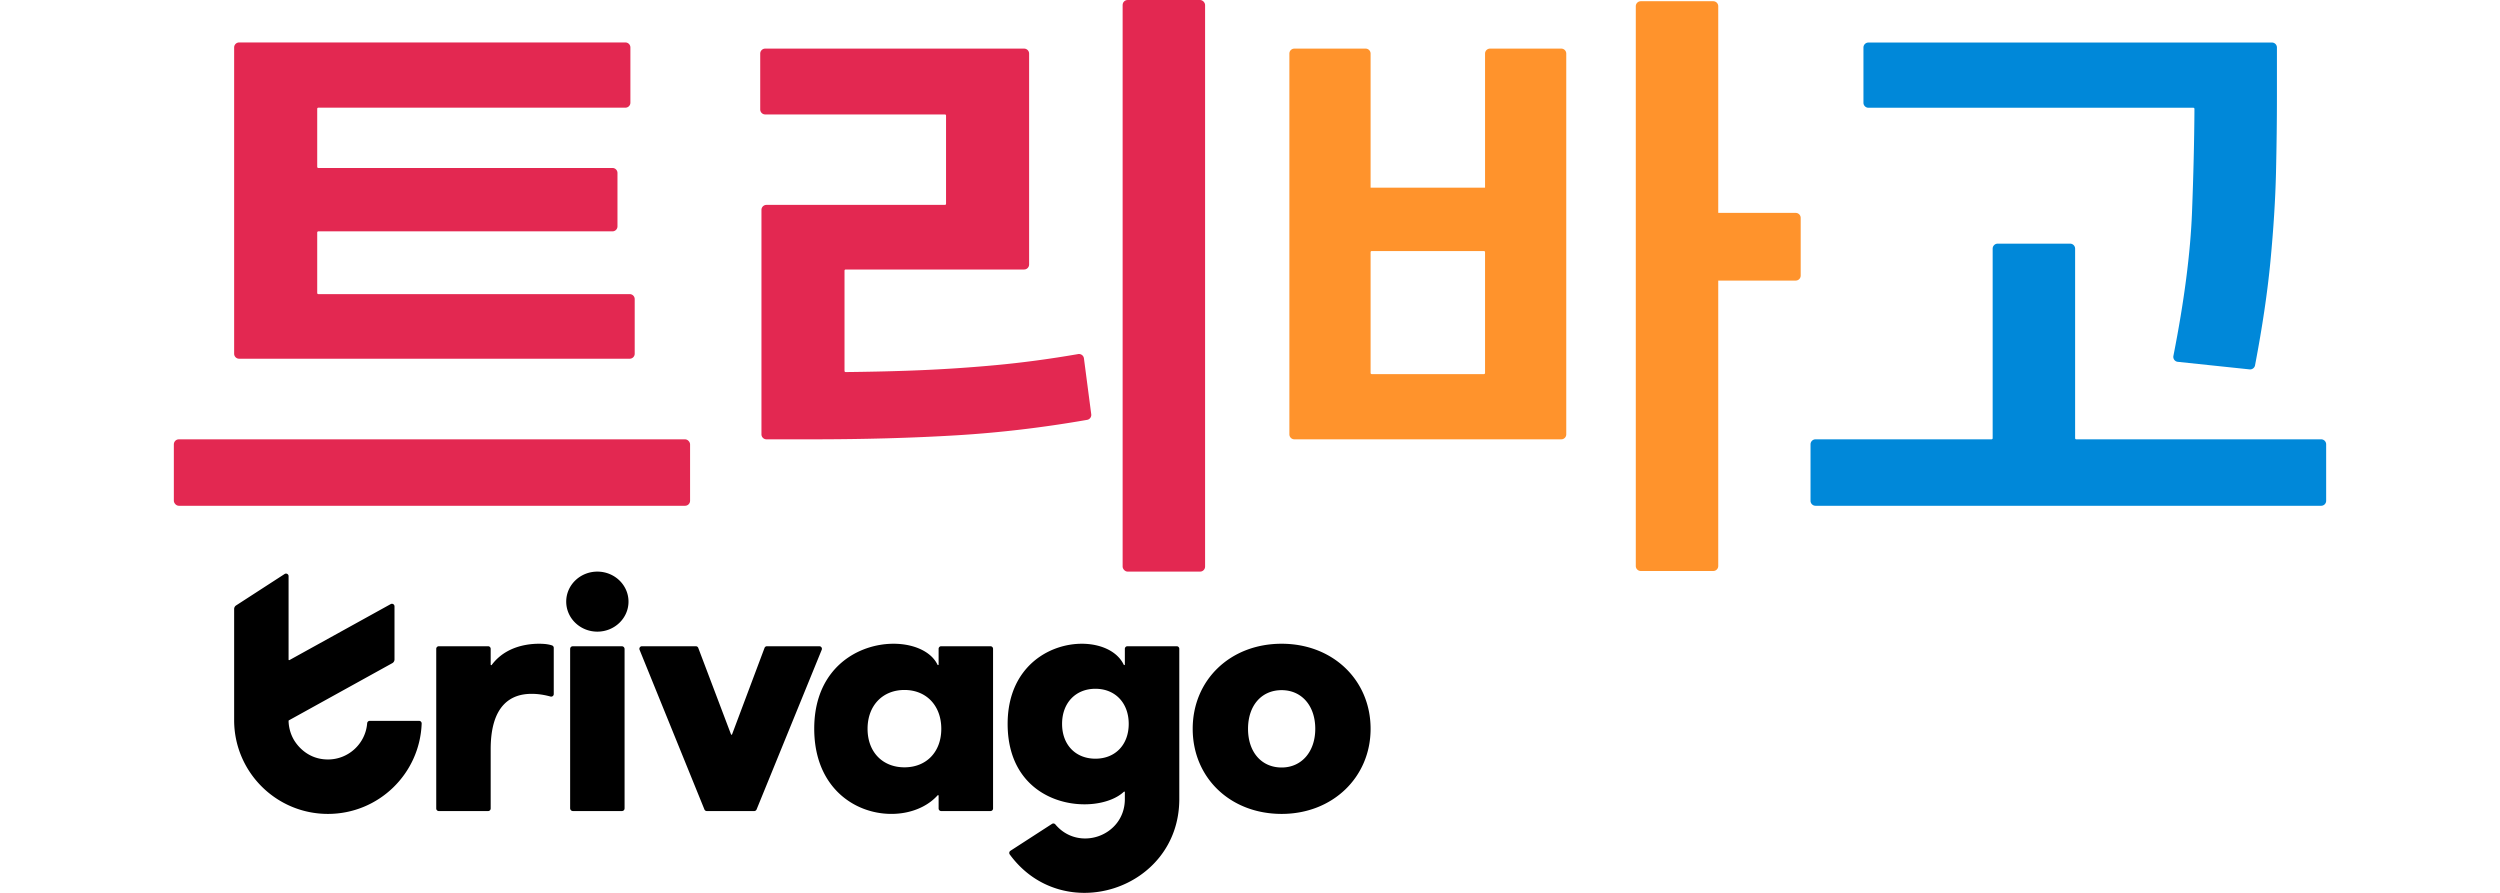 <svg xmlns:xlink="http://www.w3.org/1999/xlink" xmlns="http://www.w3.org/2000/svg" width="112" height="40" viewBox="0 0 1374.32 570.118" data-testid="header-hero-logo" class=""><defs><style>.cls-1,.cls-2,.cls-3,.cls-4{stroke-width:0}.cls-2{fill:#e32851}.cls-3{fill:#ff932c}.cls-4{fill:#0088d9}</style></defs><rect width="34.763" height="105.236" x="253.046" y="412.646" class="cls-1" rx="1.636" ry="1.636" stroke-width="0px"></rect><path d="M377.175 413.707 356.45 468.91a.368.368 0 0 1-.688.001l-20.91-55.207a1.64 1.64 0 0 0-1.53-1.057h-34.43a1.636 1.636 0 0 0-1.516 2.252l41.412 101.964c.25.616.85 1.02 1.515 1.02h30.282c.665 0 1.263-.402 1.515-1.018L413.694 414.9a1.636 1.636 0 0 0-1.515-2.254h-33.474c-.681 0-1.292.423-1.531 1.061Zm330.194-2.657c-32.862 0-56.797 23.176-56.797 54.329s23.935 54.327 56.797 54.327c32.483 0 56.797-23.365 56.797-54.327 0-31.153-24.125-54.329-56.797-54.329m0 79.023c-12.916 0-21.465-9.879-21.465-24.694s8.549-24.696 21.465-24.696c12.727 0 21.465 9.878 21.465 24.696 0 14.626-8.738 24.694-21.465 24.694m-465.837-77.932c-.887-.325-2.051-.584-3.292-.778-2.017-.314-23.378-2.718-35.266 13.226-.21.282-.66.132-.66-.22v-10.087c0-.903-.732-1.636-1.635-1.636h-31.492c-.903 0-1.636.733-1.636 1.636v101.964c0 .903.733 1.636 1.636 1.636h31.492c.903 0 1.636-.733 1.636-1.636v-37.86c0-28.303 13.106-35.343 26.023-35.343 1.52 0 5.938-.009 12.179 1.719a1.633 1.633 0 0 0 2.067-1.573v-29.516c0-.68-.413-1.298-1.051-1.532Zm28.895-47.149c-10.982 0-19.885 8.582-19.885 19.167s8.903 19.167 19.885 19.167 19.886-8.581 19.886-19.167-8.904-19.167-19.886-19.167m251.029 47.654h-31.491c-.904 0-1.636.733-1.636 1.636v10.028c0 .392-.528.51-.697.156-11.37-23.826-78.727-19.194-78.727 40.792 0 56.08 57.548 66.068 78.78 42.597.229-.251.645-.097.645.243v8.148c0 .903.733 1.636 1.636 1.636h31.49c.903 0 1.636-.732 1.636-1.636V414.282c0-.903-.733-1.636-1.636-1.636m-54.953 77.312c-13.87 0-23.539-9.668-23.539-24.589s9.668-24.8 23.539-24.8c14.081 0 23.538 10.088 23.538 24.8s-9.457 24.59-23.538 24.59Zm173.873-77.312h-31.49c-.904 0-1.636.733-1.636 1.636v10.026c0 .393-.53.51-.698.156-11.42-24.125-74.148-18.075-74.148 37.761 0 54.742 57.18 59.247 74.23 43.322a.366.366 0 0 1 .613.271v4.928h-.003c-.433 23.263-29.575 33.33-44.38 15.66a1.634 1.634 0 0 0-2.14-.324l-26.537 17.167a1.645 1.645 0 0 0-.425 2.357c33.861 46.272 107.7 22.74 108.248-34.754h.002v-96.57c0-.903-.732-1.636-1.636-1.636m-51.934 71.803c-12.537 0-21.275-8.739-21.275-22.224s8.738-22.416 21.275-22.416c12.727 0 21.274 9.119 21.274 22.416s-8.547 22.224-21.274 22.224m-431.84-24.159h-31.534c-.839 0-1.562.685-1.627 1.522-1.018 12.946-11.84 23.136-25.047 23.136-15.846 0-22.254-13.457-22.255-13.459-2.734-5.153-2.878-10.133-2.875-11.21 0-.133.074-.252.19-.317l9.023-4.986 57.012-31.528a2.73 2.73 0 0 0 1.408-2.386v-33.893a1.636 1.636 0 0 0-2.428-1.431L73.808 421.49a.368.368 0 0 1-.546-.322v-53.276c0-1.296-1.437-2.078-2.525-1.373l-30.99 20.069a2.73 2.73 0 0 0-1.243 2.288v71.415c.255 32.858 26.973 59.415 59.89 59.415 32.344 0 58.695-25.64 59.848-57.702a1.646 1.646 0 0 0-1.64-1.715Z" class="cls-1" stroke-width="0px"></path><path d="M291.083 187.801H92.261a.717.717 0 0 1-.718-.717v-38.64c0-.397.322-.718.718-.718h187.82a3.19 3.19 0 0 0 3.19-3.19v-34.087a3.19 3.19 0 0 0-3.19-3.19H92.262a.717.717 0 0 1-.718-.718V69.473c0-.396.322-.717.718-.717h196.072a3.19 3.19 0 0 0 3.19-3.19V30.3a3.19 3.19 0 0 0-3.19-3.19H41.693a3.19 3.19 0 0 0-3.19 3.19v195.564a3.19 3.19 0 0 0 3.19 3.19h249.39a3.19 3.19 0 0 0 3.19-3.19V190.99a3.19 3.19 0 0 0-3.19-3.19Z" class="cls-2" fill="#E32851" stroke-width="0px"></path><rect width="329.633" height="42.431" y="280.523" class="cls-2" rx="3.19" ry="3.19" fill="#E32851" stroke-width="0px"></rect><path d="M524.505 233.18q-27.507 2.558-56.183 3.536c-12.6.433-25.722.718-39.343.864a.723.723 0 0 1-.731-.719v-64.06c0-.395.32-.717.717-.717h113.958a3.19 3.19 0 0 0 3.19-3.19V34.228a3.19 3.19 0 0 0-3.19-3.19H377.611a3.19 3.19 0 0 0-3.19 3.19v35.659a3.19 3.19 0 0 0 3.19 3.19h114.746c.396 0 .717.321.717.717v56.32a.717.717 0 0 1-.717.717h-113.96a3.19 3.19 0 0 0-3.19 3.19v143.311a3.19 3.19 0 0 0 3.19 3.19h29.027c33.003 0 63.71-.847 92.133-2.553q41.16-2.463 83.609-9.877a3.21 3.21 0 0 0 2.625-3.572l-4.672-35.707a3.186 3.186 0 0 0-3.71-2.718q-26.982 4.68-52.904 7.085" class="cls-2" fill="#E32851" stroke-width="0px"></path><rect width="52.648" height="364.992" x="605.832" class="cls-2" rx="3.19" ry="3.19" fill="#E32851" stroke-width="0px"></rect><path d="M1035.605 135.939h-49.457V3.976a3.19 3.19 0 0 0-3.19-3.19H936.69a3.19 3.19 0 0 0-3.19 3.19V361.41a3.19 3.19 0 0 0 3.19 3.19h46.266a3.19 3.19 0 0 0 3.19-3.19V179.158h49.458a3.19 3.19 0 0 0 3.19-3.19v-36.839a3.19 3.19 0 0 0-3.19-3.19Z" class="cls-3" fill="#FF932C" stroke-width="0px"></path><path d="M1214.022 279.805V158.773a3.19 3.19 0 0 0-3.19-3.19h-46.267a3.19 3.19 0 0 0-3.19 3.19v121.032a.717.717 0 0 1-.718.718H1048.27a3.19 3.19 0 0 0-3.19 3.19v36.05a3.19 3.19 0 0 0 3.19 3.19h322.86a3.19 3.19 0 0 0 3.19-3.19v-36.05a3.19 3.19 0 0 0-3.19-3.19h-156.391a.717.717 0 0 1-.718-.718Z" class="cls-4" fill="#0088D9" stroke-width="0px"></path><path d="M1288.67 135.398c-1.017 26.25-4.98 56.866-11.886 91.836-.363 1.84.922 3.608 2.787 3.804l45.862 4.827a3.21 3.21 0 0 0 3.475-2.589c4.677-24.517 7.965-46.732 9.856-66.645q2.946-31.03 3.535-56.576.59-25.534.59-48.324V30.348a3.19 3.19 0 0 0-3.19-3.19h-257.64a3.19 3.19 0 0 0-3.191 3.19v35.264a3.19 3.19 0 0 0 3.19 3.19H1289.5c.398 0 .72.318.719.716-.109 19.969-.626 41.92-1.548 65.88Z" class="cls-4" fill="#0088D9" stroke-width="0px"></path><path d="M885.914 31.038h-45.48a3.19 3.19 0 0 0-3.19 3.19v85.602h-73.078V34.228a3.19 3.19 0 0 0-3.19-3.19h-45.481a3.19 3.19 0 0 0-3.19 3.19v243.105a3.19 3.19 0 0 0 3.19 3.19h170.419a3.19 3.19 0 0 0 3.19-3.19V34.228a3.19 3.19 0 0 0-3.19-3.19m-48.67 207.122a.72.72 0 0 1-.718.717h-71.642a.72.72 0 0 1-.718-.717v-77.145c0-.396.321-.718.718-.718h71.642c.396 0 .717.322.717.718z" class="cls-3" fill="#FF932C" stroke-width="0px"></path></svg>